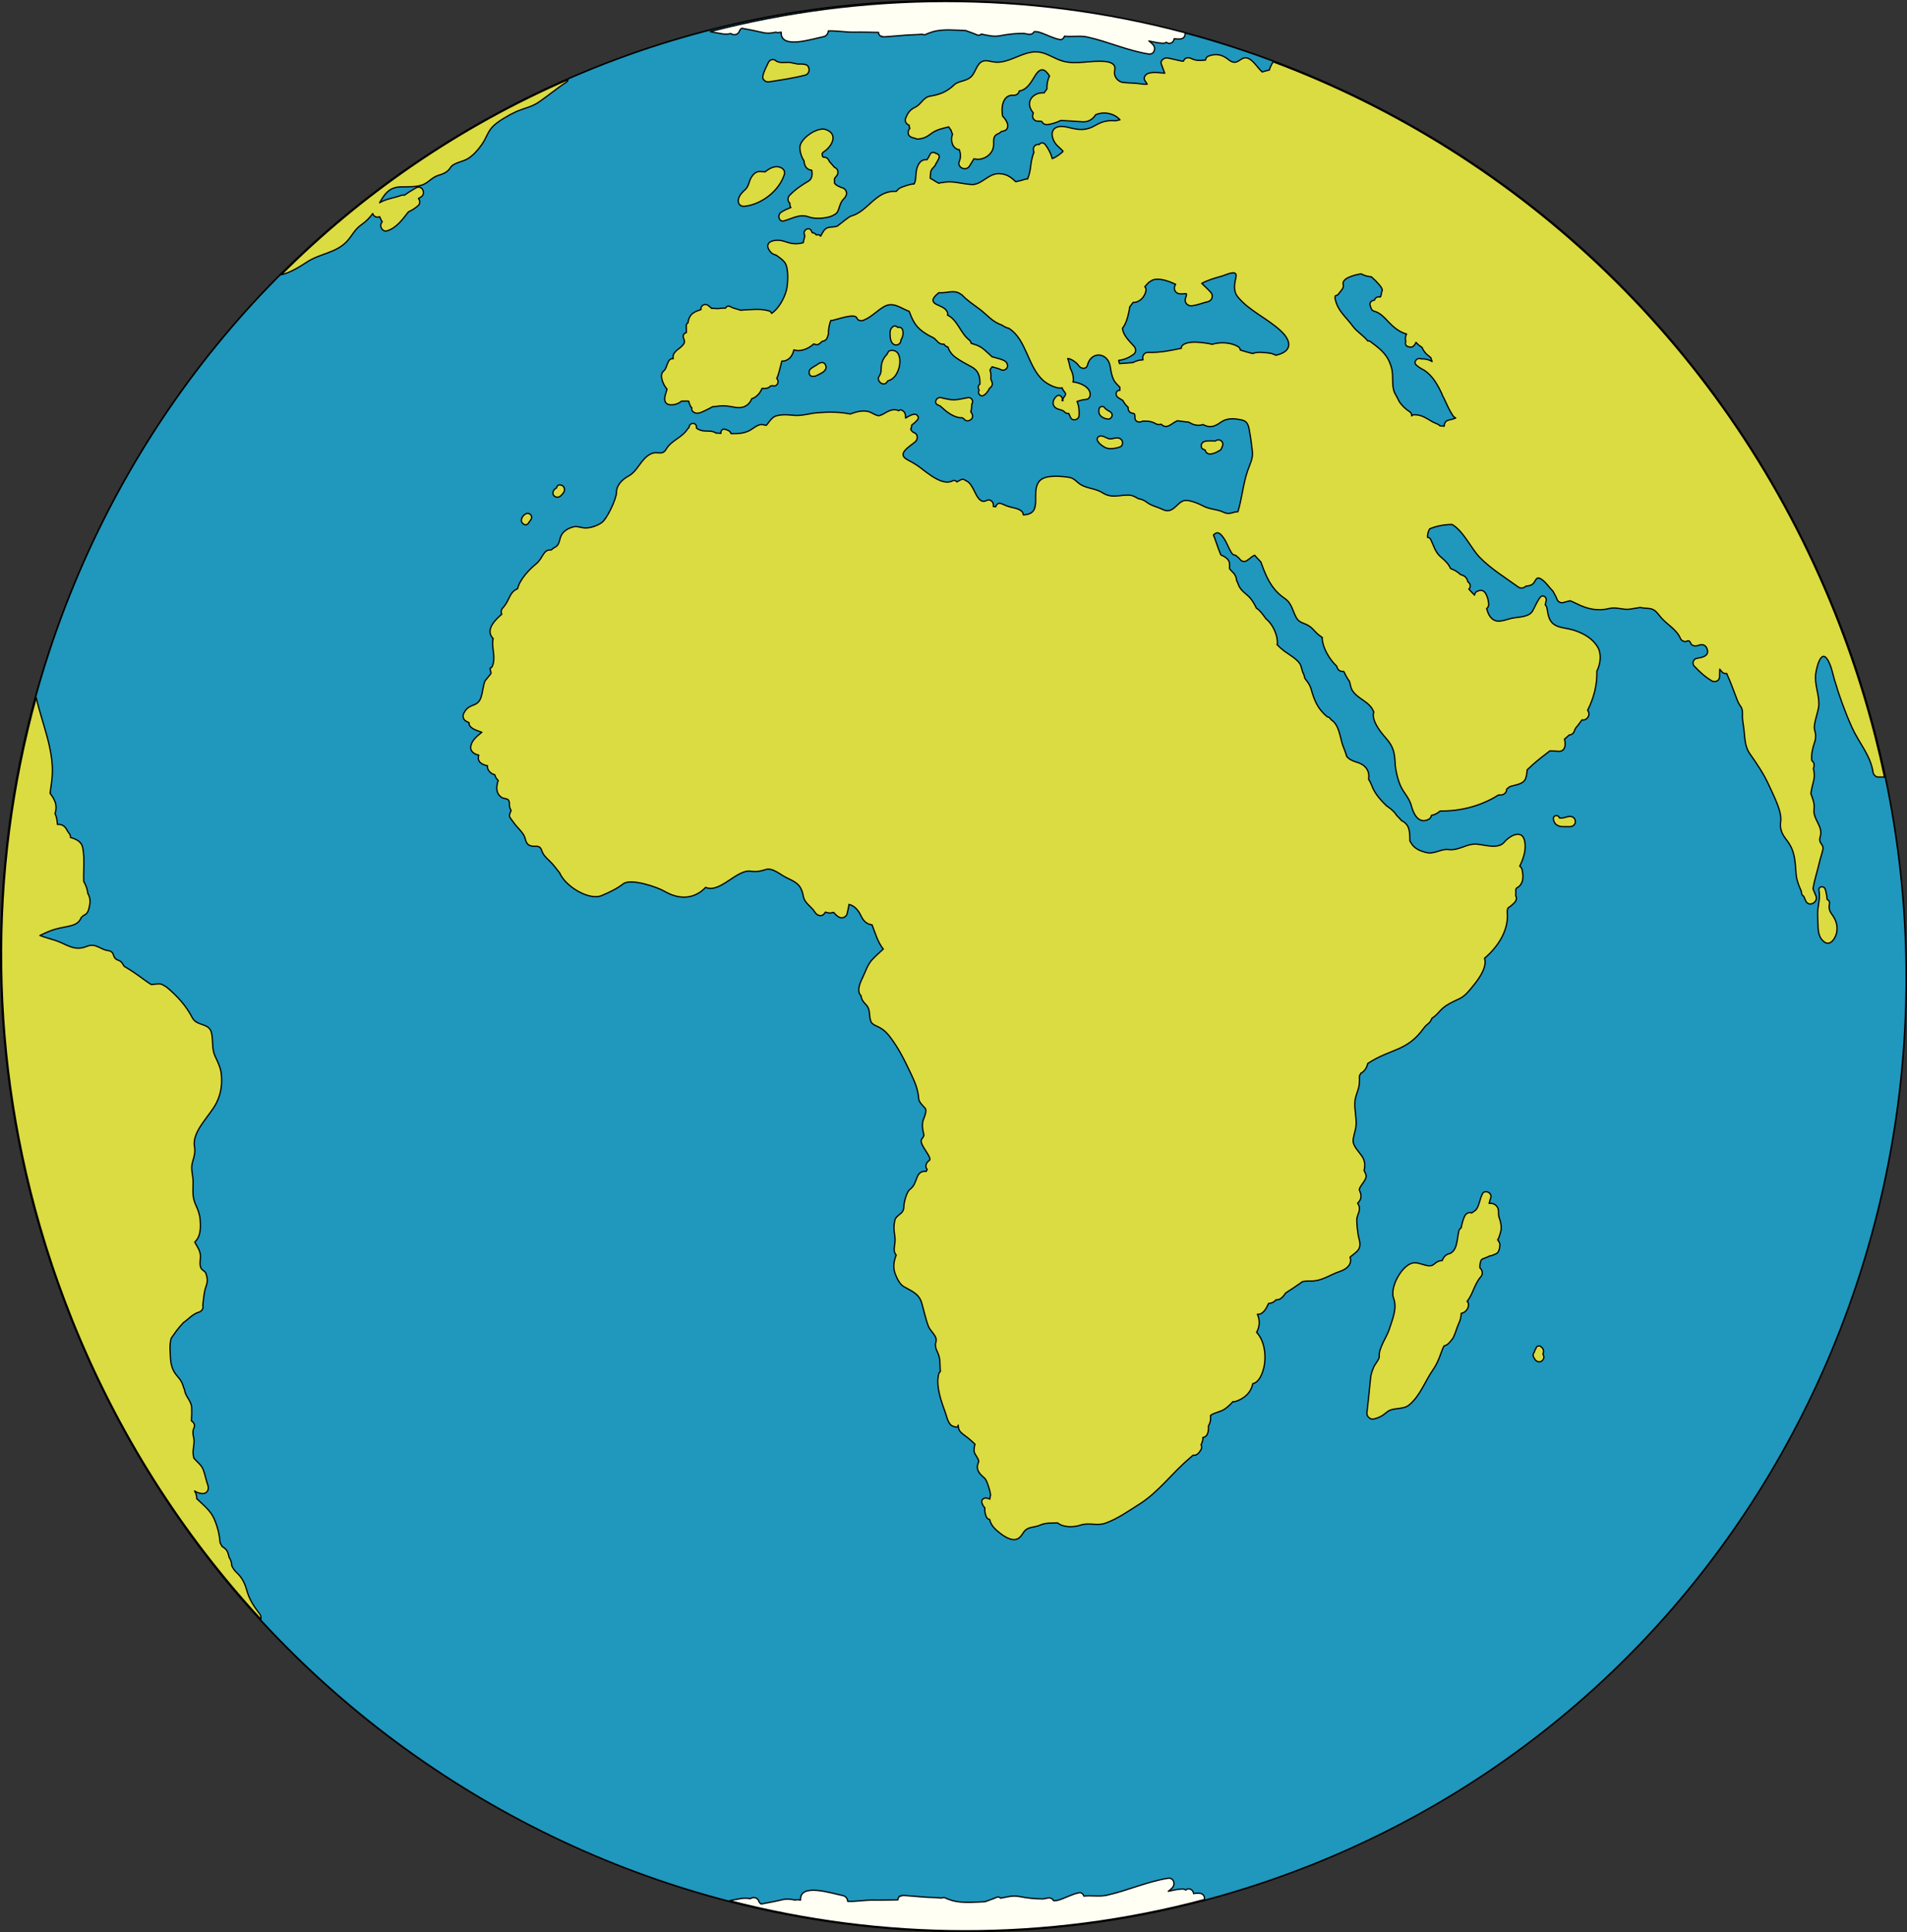 <?xml version="1.0" encoding="UTF-8" standalone="no"?>
<svg
   xmlns:dc="http://purl.org/dc/elements/1.1/"
   xmlns:cc="http://creativecommons.org/ns#"
   xmlns:rdf="http://www.w3.org/1999/02/22-rdf-syntax-ns#"
   xmlns:svg="http://www.w3.org/2000/svg"
   xmlns="http://www.w3.org/2000/svg"
   xmlns:sodipodi="http://sodipodi.sourceforge.net/DTD/sodipodi-0.dtd"
   xmlns:inkscape="http://www.inkscape.org/namespaces/inkscape"
   width="195.363pt"
   height="197.894pt"
   viewBox="0 0 195.363 197.894"
   class="displayed_equation"
   version="1.1"
   id="svg49"
   sodipodi:docname="1.svg">
  <rect x="0" y="0" width="195.363" height="197.894" fill="#333333" stroke="none"/>
  <sodipodi:namedview
     pagecolor="#ffffff"
     bordercolor="#666666"
     borderopacity="1"
     objecttolerance="10"
     gridtolerance="10"
     guidetolerance="10"
     inkscape:pageopacity="0"
     inkscape:pageshadow="2"
     inkscape:window-width="640"
     inkscape:window-height="480"
     id="namedview51" />
  <defs
     id="defs17">
    <clipPath
       id="svg436178638438tikz_00001a">
      <path
         d="M 15.734,15.73 H 211.098 V 213.664 H 15.734 Z m 0,0"
         id="path2" />
    </clipPath>
    <clipPath
       id="svg436178638438tikz_00001b">
      <path
         d="m 114,15.73 h 8 V 18 h -8 z m 0,0"
         id="path5" />
    </clipPath>
    <clipPath
       id="svg436178638438tikz_00001c">
      <path
         d="M 15.734,87 H 43 v 95 H 15.734 Z m 0,0"
         id="path8" />
    </clipPath>
    <clipPath
       id="svg436178638438tikz_00001d">
      <path
         d="m 90,208 h 50 v 5.664 H 90 Z m 0,0"
         id="path11" />
    </clipPath>
    <clipPath
       id="svg436178638438tikz_00001e">
      <path
         d="m 88,15.73 h 50 V 22 H 88 Z m 0,0"
         id="path14" />
    </clipPath>
  </defs>
  <g
     clip-path="url(#svg436178638438tikz_00001a)"
     id="g23"
     transform="translate(-15.735,-15.751)">
    <path
       d="m 149.637,206.926 c -12.355,4.848 -25.312,7.062 -38.516,6.574 C 98.77,213.047 86.723,210.262 75.312,205.215 51.953,194.887 33.609,176.113 23.668,152.355 l -0.121,-0.285 c -0.172,-0.41 -0.344,-0.816 -0.508,-1.227 -4.906,-12.266 -7.332,-25.109 -7.219,-38.184 C 15.938,98.957 18.809,85.68 24.359,73.191 34.551,50.258 52.844,32.438 75.875,23.004 l 0.746,-0.309 c 11.641,-4.656 23.871,-6.965 36.352,-6.863 13.777,0.113 27.188,3.121 39.848,8.941 22.824,10.488 40.742,29.141 50.453,52.531 l 0.152,0.359 c 0.121,0.297 0.246,0.594 0.367,0.891 4.957,12.398 7.387,25.383 7.219,38.59 -0.172,13.652 -3.086,26.883 -8.656,39.32 -10.336,23.082 -28.852,40.922 -52.145,50.238 z m 0,0"
       fill="#2097bc"
       id="path19" />
    <path
       d="m 76.648,22.766 c 11.906,-4.762 24.211,-6.957 36.324,-6.855 13.816,0.113 27.383,3.219 39.816,8.934 21.945,10.086 40.359,28.289 50.414,52.488 0.172,0.414 0.348,0.828 0.516,1.254 5.066,12.668 7.379,25.75 7.215,38.559 -0.176,13.688 -3.172,27.062 -8.648,39.285 -9.926,22.164 -27.984,40.555 -52.102,50.199 -0.086,0.035 -0.176,0.066 -0.262,0.102 -0.105,0.039 -0.211,0.078 -0.312,0.121 -12.629,4.953 -25.687,7.043 -38.484,6.57 -12.391,-0.453 -24.531,-3.305 -35.781,-8.277 -22.441,-9.922 -41.332,-28.273 -51.605,-52.816 -0.211,-0.504 -0.422,-1.008 -0.625,-1.516 C 18.098,138.273 15.785,125.336 15.898,112.66 16.016,98.926 18.977,85.5 24.43,73.223 34.227,51.176 52.066,32.836 75.902,23.074 c 0.164,-0.066 0.324,-0.133 0.488,-0.199 0.086,-0.035 0.172,-0.074 0.258,-0.109 m -0.059,-0.145 c -0.059,0.023 -0.121,0.051 -0.18,0.074 l -0.082,0.035 -0.074,0.031 -0.41,0.168 c -23.047,9.441 -41.355,27.281 -51.559,50.23 -5.551,12.496 -8.426,25.785 -8.547,39.496 -0.109,13.086 2.32,25.945 7.23,38.215 0.16,0.41 0.332,0.816 0.504,1.223 l 0.121,0.293 c 9.953,23.777 28.309,42.566 51.688,52.898 11.418,5.051 23.477,7.84 35.84,8.293 13.211,0.488 26.18,-1.727 38.543,-6.582 0.102,-0.039 0.203,-0.078 0.309,-0.117 l 0.074,-0.027 c 0.062,-0.027 0.129,-0.051 0.191,-0.078 23.312,-9.32 41.848,-27.176 52.191,-50.277 5.57,-12.449 8.488,-25.688 8.66,-39.352 0.168,-13.215 -2.262,-26.211 -7.227,-38.621 -0.121,-0.297 -0.242,-0.59 -0.367,-0.887 l -0.148,-0.363 C 193.625,53.867 175.695,35.195 152.852,24.699 140.18,18.879 126.762,15.867 112.973,15.754 100.48,15.652 88.242,17.961 76.59,22.621 Z m 0,0"
       id="path21" />
  </g>
  <path
     d="m 84.371,15.562 c 0.797,-0.504 1.598,-1.809 0.223,-2.297 -0.852,-0.301 -2.68,0.938 -2.652,1.875 0.016,0.48 0.176,0.965 0.434,1.344 0,0.125 0.016,0.246 0.059,0.363 0.133,0.398 0.406,0.559 0.727,0.586 0.078,0.465 0.035,0.895 -0.344,1.121 -0.758,0.453 -1.277,0.797 -1.922,1.441 -0.23,0.23 -0.219,0.629 0.031,0.824 -0.035,0.148 0.004,0.305 0.098,0.43 -0.348,0.137 -0.684,0.281 -1.004,0.488 -0.398,0.262 -0.25,1.031 0.297,0.883 0.855,-0.234 1.609,-0.742 2.508,-0.414 0.445,0.164 0.973,0.176 1.434,0.129 0.527,-0.055 0.945,-0.145 1.375,-0.453 0.148,-0.105 0.238,-0.34 0.297,-0.512 0.191,-0.578 0.219,-0.703 0.613,-1.129 0.043,-0.043 0.07,-0.094 0.094,-0.145 0.191,-0.285 0.043,-0.73 -0.289,-0.84 -0.316,-0.105 -0.715,-0.266 -0.863,-0.512 -0.008,-0.133 0,-0.277 0,-0.438 0.039,-0.078 0.102,-0.168 0.188,-0.258 0.273,-0.281 0.211,-0.766 -0.184,-0.906 -0.176,-0.199 -0.352,-0.398 -0.527,-0.598 -0.074,-0.234 -0.297,-0.48 -0.566,-0.43 -0.035,-0.023 -0.074,-0.047 -0.113,-0.059 -0.09,-0.211 -0.09,-0.387 0.09,-0.496 z m -4.016,2.297 c 0.094,-0.305 -0.074,-0.551 -0.34,-0.684 -0.531,-0.266 -1.105,0.004 -1.641,0.43 -0.184,-0.012 -0.371,-0.047 -0.535,-0.043 -0.383,0.004 -0.637,0.25 -0.84,0.551 -0.277,0.418 -0.262,0.945 -0.641,1.293 -0.328,0.301 -0.609,0.562 -0.711,1.016 -0.09,0.41 0.188,0.75 0.609,0.707 1.738,-0.176 3.566,-1.57 4.098,-3.27 z M 82.843,6.929 c -0.039,-0.152 -0.145,-0.277 -0.324,-0.316 -0.266,-0.062 -0.547,-0.066 -0.828,-0.059 -0.234,-0.047 -0.469,-0.105 -0.711,-0.148 -0.41,-0.07 -1.02,0.09 -1.387,-0.117 -0.023,-0.012 -0.043,-0.02 -0.062,-0.023 -0.195,-0.25 -0.66,-0.219 -0.812,0.129 -0.215,0.488 -0.477,0.891 -0.57,1.43 -0.062,0.348 0.316,0.605 0.617,0.559 1.246,-0.195 2.496,-0.375 3.719,-0.691 0.352,-0.09 0.477,-0.484 0.359,-0.762 z m 0,0"
     fill="#dbdb42"
     stroke-width="0.129"
     stroke-linecap="round"
     stroke-linejoin="round"
     stroke="#000000"
     stroke-miterlimit="10"
     id="path25" />
  <g
     clip-path="url(#svg436178638438tikz_00001b)"
     id="g29"
     transform="translate(-15.735,-15.751)">
    <path
       d="m 1204.258,2119.469 c 5.234,1.914 6.992,7.226 5.274,11.445 -22.109,2.031 -44.336,3.32 -66.68,3.789 0.43,-1.601 1.484,-3.008 3.242,-3.672 16.602,-6.367 40.391,-18.125 58.164,-11.562 z m 0,0"
       transform="matrix(0.1,0,0,-0.1,0,229.4)"
       fill="#dbdb42"
       stroke-width="1.286"
       stroke-linecap="round"
       stroke-linejoin="round"
       stroke="#000000"
       stroke-miterlimit="10"
       id="path27" />
  </g>
  <path
     d="m 83.922,38.331 c 0.273,-0.133 0.723,-0.367 0.703,-0.73 -0.012,-0.223 -0.148,-0.465 -0.402,-0.469 -0.184,0 -0.289,0.059 -0.434,0.16 0,0 -0.07,0.051 -0.078,0.055 -0.039,0.027 -0.078,0.051 -0.117,0.074 -0.191,0.113 -0.391,0.223 -0.562,0.367 -0.094,0.082 -0.16,0.242 -0.141,0.375 -0.004,0.129 0.07,0.262 0.168,0.328 0.078,0.051 0.156,0.062 0.23,0.059 0.219,0.012 0.422,-0.113 0.633,-0.219 z m 8.371,-3.52 c 0.055,-0.07 0.094,-0.156 0.133,-0.25 0.098,-0.254 0.117,-0.559 0.027,-0.812 -0.074,-0.203 -0.312,-0.273 -0.504,-0.223 -0.027,-0.035 -0.055,-0.066 -0.094,-0.086 -0.137,-0.074 -0.277,-0.078 -0.402,0.027 -0.016,0.012 -0.023,0.027 -0.035,0.043 -0.207,0.164 -0.246,0.457 -0.238,0.719 0.012,0.277 0.031,0.59 0.18,0.836 0.297,0.496 0.965,0.238 0.934,-0.254 z m 6.883,5.914 c -0.461,0.07 -0.914,0.203 -1.379,0.219 -0.477,0.016 -0.938,-0.109 -1.395,-0.219 -0.418,-0.105 -0.801,0.504 -0.352,0.734 0.098,0.051 0.199,0.09 0.297,0.133 0.016,0.016 0.027,0.035 0.047,0.051 0.527,0.496 1.176,1.016 1.898,1.129 0.086,0.016 0.164,0.012 0.246,0.004 0.031,0.012 0.062,0.031 0.098,0.043 0.012,0.008 0.027,0.016 0.039,0.016 0.004,0.004 0.004,0.004 0.008,0.004 0.027,0.031 0.055,0.059 0.086,0.082 0,0.004 0.004,0.008 0.008,0.008 0.293,0.398 0.961,0.047 0.844,-0.418 -0.031,-0.129 -0.094,-0.25 -0.176,-0.348 0.117,-0.242 0.074,-0.5 0.117,-0.793 0.199,-0.258 -0.008,-0.703 -0.387,-0.645 z m -8.281,-4.473 c -0.254,0.25 -0.434,0.539 -0.543,0.887 -0.152,0.469 0.023,0.973 -0.281,1.383 -0.336,0.445 0.383,1.086 0.754,0.656 0.051,-0.062 0.098,-0.125 0.141,-0.184 0.172,-0.031 0.332,-0.109 0.504,-0.254 0.309,-0.254 0.5,-0.648 0.617,-1.031 0.207,-0.656 0.176,-1.922 -0.812,-1.82 -0.207,0.023 -0.332,0.18 -0.379,0.363 z m 21.687,6 c 0.023,0.129 0.098,0.27 0.191,0.355 0.211,0.195 0.453,0.273 0.727,0.312 0.18,0.023 0.352,-0.109 0.41,-0.277 0.074,-0.223 -0.055,-0.422 -0.258,-0.516 -0.059,-0.027 -0.16,-0.086 -0.246,-0.148 -0.019,-0.016 -0.148,-0.113 -0.168,-0.129 0.051,0.047 0.039,0.035 -0.039,-0.035 0.019,0.016 0.012,0.008 -0.004,-0.012 -0.055,-0.094 -0.137,-0.168 -0.258,-0.176 -0.168,-0.012 -0.355,0.125 -0.352,0.309 0,0.012 0,0.023 0,0.039 0.012,-0.051 0.008,-0.027 -0.012,0.07 -0.008,0.07 -0.004,0.137 0.008,0.207 z m 0.062,2.422 c -0.246,0.047 -0.324,0.402 -0.137,0.566 0.16,0.273 0.539,0.508 0.766,0.613 0.402,0.184 1.074,0.066 1.473,-0.086 0.336,-0.125 0.324,-0.633 0.047,-0.816 -0.422,-0.27 -0.797,0.086 -1.215,-0.023 -0.254,-0.07 -0.656,-0.375 -0.934,-0.254 z m 10.621,1.328 c 0.059,0.043 0.129,0.066 0.199,0.082 0.047,0.27 0.285,0.445 0.566,0.41 0.266,-0.035 0.57,-0.137 0.812,-0.309 0.023,-0.008 0.043,-0.012 0.062,-0.02 0.141,-0.055 0.223,-0.172 0.254,-0.312 0.059,-0.102 0.102,-0.207 0.113,-0.328 0.027,-0.344 -0.348,-0.578 -0.641,-0.438 -0.051,0.023 -0.098,0.055 -0.145,0.082 -0.172,-0.016 -0.344,-0.023 -0.52,-0.02 -0.32,0.012 -0.785,0 -0.891,0.387 0.008,-0.004 0.012,-0.012 0.016,-0.016 -0.07,0.18 -0.016,0.414 0.172,0.48 z m -65.77,3.688 c 0.004,0 0.004,0 0.004,0 -0.039,-0.02 -0.094,-0.02 -0.141,-0.027 -0.141,-0.02 -0.277,0.082 -0.32,0.215 -0.008,0.023 -0.008,0.047 -0.008,0.07 -0.008,0.004 -0.012,0.008 -0.016,0.016 -0.023,0.016 -0.043,0.035 -0.066,0.051 -0.016,0.008 -0.027,0.016 -0.039,0.023 0.062,-0.039 0.039,-0.02 -0.074,0.051 -0.121,0.105 -0.156,0.215 -0.184,0.371 -0.047,0.234 0.184,0.434 0.391,0.457 0.293,0.035 0.488,-0.207 0.652,-0.41 0.16,-0.195 0.18,-0.445 0.047,-0.641 0.012,0.016 0.023,0.027 0.039,0.043 -0.07,-0.105 -0.156,-0.199 -0.285,-0.219 z m -3.195,3.66 c 0.059,-0.074 0.105,-0.16 0.137,-0.25 0.125,-0.328 -0.25,-0.637 -0.547,-0.488 -0.262,0.129 -0.43,0.352 -0.477,0.645 -0.023,0.137 0.055,0.277 0.164,0.367 0.082,0.09 0.203,0.137 0.332,0.113 0.109,-0.02 0.188,-0.082 0.23,-0.164 0.035,-0.047 0.066,-0.094 0.09,-0.145 -0.043,0.098 0.051,-0.051 0.07,-0.078 z m 98.258,69.891 c 0.043,-0.191 0.09,-0.379 0.156,-0.559 0.199,-0.5 -0.59,-0.898 -0.844,-0.422 -0.258,0.488 -0.297,1.09 -0.59,1.547 -0.105,0.172 -0.312,0.262 -0.465,0.383 -0.019,0.012 -0.027,0.027 -0.043,0.039 -0.273,-0.125 -0.586,0.035 -0.723,0.316 -0.168,0.352 -0.285,0.789 -0.367,1.223 -0.098,0.043 -0.184,0.129 -0.219,0.27 -0.219,0.816 -0.121,2.141 -1.07,2.387 -0.328,0.082 -0.52,0.379 -0.664,0.691 -0.285,-0.019 -0.531,0.098 -0.816,0.352 -0.562,0.496 -1.477,-0.289 -2.215,-0.113 -1.117,0.266 -2.344,2.516 -1.93,3.609 0.391,1.043 -0.133,2.168 -0.445,3.176 -0.23,0.746 -1.098,1.914 -1.023,2.773 0.023,0.289 -0.441,0.797 -0.559,1.07 -0.148,0.355 -0.289,0.727 -0.328,1.113 -0.109,1.207 -0.246,2.395 -0.379,3.598 -0.039,0.371 0.34,0.711 0.695,0.629 0.562,-0.129 0.906,-0.328 1.344,-0.699 0.625,-0.535 1.625,-0.203 2.277,-0.734 1.141,-0.934 1.629,-2.426 2.453,-3.609 0.383,-0.551 0.621,-1.129 0.84,-1.758 0.086,-0.25 0.184,-0.477 0.289,-0.691 0.062,-0.008 0.125,-0.023 0.191,-0.055 0.27,-0.117 0.465,-0.41 0.652,-0.629 0.23,-0.277 0.488,-1.238 0.648,-1.566 0.16,-0.336 0.273,-0.715 0.27,-1.082 0.016,0 0.035,0 0.051,-0.004 0.41,-0.09 0.746,-0.531 0.691,-0.965 -0.012,-0.094 -0.062,-0.184 -0.137,-0.254 0.012,-0.012 0.019,-0.023 0.027,-0.031 0.582,-0.758 0.727,-1.758 1.371,-2.48 0.27,-0.301 0.156,-0.715 -0.086,-0.918 -0.012,-0.227 0.012,-0.457 0.082,-0.691 0.07,-0.227 0.277,-0.262 0.48,-0.336 0.168,-0.062 0.316,-0.129 0.461,-0.207 0.078,-0.004 0.156,-0.016 0.238,-0.043 0.035,-0.012 0.074,-0.027 0.109,-0.043 0.043,-0.016 0.078,-0.039 0.109,-0.066 0.039,-0.004 0.078,-0.016 0.117,-0.031 0.355,-0.133 0.398,-0.508 0.445,-0.844 0.039,-0.277 -0.098,-0.438 -0.227,-0.613 0.141,-0.148 0.367,-0.914 0.367,-1.195 0,-0.387 -0.086,-0.742 -0.219,-1.105 -0.117,-0.316 0.016,-0.66 -0.137,-0.977 -0.18,-0.359 -0.523,-0.496 -0.883,-0.453 z m 4.957,14.633 c -0.102,0.051 -0.145,0.133 -0.16,0.227 -0.004,0.012 -0.016,0.019 -0.019,0.035 -0.012,0.016 -0.031,0.035 -0.055,0.066 -0.051,0.078 -0.07,0.16 -0.078,0.246 -0.164,0.164 -0.199,0.457 -0.008,0.66 0.008,0.016 0.012,0.035 0.019,0.059 0.023,0.055 0.059,0.102 0.105,0.141 0.234,0.215 0.535,0.223 0.738,-0.035 0.152,-0.184 0.117,-0.414 0.004,-0.605 0.039,-0.074 0.07,-0.156 0.07,-0.258 0.004,-0.195 -0.086,-0.371 -0.246,-0.465 -0.09,-0.102 -0.246,-0.133 -0.371,-0.07 z m 2.641,-54.117 c -0.117,0.023 -0.18,0.031 -0.297,0.027 -0.055,-0.004 -0.047,0 -0.113,-0.027 0,0 0,0 -0.004,0 -0.109,-0.375 -0.656,-0.266 -0.605,0.133 0.059,0.418 0.324,0.68 0.762,0.754 0.176,0.027 0.352,0.016 0.531,0.016 0.234,-0.004 0.477,0.039 0.691,-0.074 0.383,-0.203 0.352,-0.781 -0.07,-0.934 -0.309,-0.113 -0.594,0.055 -0.895,0.105 z m 26.184,7.441 c 0.145,0.672 -0.039,1.27 -0.109,1.934 -0.043,0.422 -0.012,0.875 0.004,1.301 0.027,0.746 -0.008,1.523 0.633,2.02 0.672,0.523 1.215,-0.473 1.297,-1 0.07,-0.43 0.031,-0.766 -0.129,-1.172 -0.27,-0.684 -0.781,-0.867 -0.621,-1.688 0.051,-0.25 -0.066,-0.402 -0.234,-0.473 -0.031,-0.352 -0.09,-0.699 -0.191,-1.043 -0.125,-0.402 -0.738,-0.305 -0.648,0.121 z M 31.496,26.804 c 1.324,-0.855 2.984,-0.91 4.074,-2.121 0.547,-0.605 0.754,-1.188 1.488,-1.695 0.465,-0.316 0.812,-0.691 1.125,-1.117 0.078,0.234 0.301,0.418 0.582,0.355 0.039,-0.008 0.086,-0.023 0.129,-0.035 0.031,0.086 0.07,0.168 0.117,0.25 0.027,0.098 0.074,0.188 0.148,0.258 -0.023,0.039 -0.043,0.078 -0.066,0.113 -0.266,0.355 0.109,0.969 0.547,0.832 0.988,-0.301 1.582,-1.164 2.203,-1.949 0.355,-0.152 0.684,-0.367 0.988,-0.633 0.238,-0.207 0.207,-0.527 0.035,-0.73 0.082,-0.051 0.16,-0.102 0.246,-0.152 0.578,-0.332 0.125,-1.273 -0.469,-0.949 -0.078,0.039 -0.148,0.082 -0.219,0.121 -0.344,0.199 -0.676,0.418 -1.004,0.645 -0.082,-0.031 -0.172,-0.035 -0.262,-0.004 -0.742,0.281 -1.609,0.363 -2.273,0.773 0.512,-0.871 0.949,-1.598 2.176,-1.629 0.75,-0.02 1.434,0.039 2.156,-0.184 0.625,-0.195 1.031,-0.797 1.668,-0.988 0.469,-0.137 0.969,-0.324 1.238,-0.773 0.324,-0.547 1.297,-0.613 1.836,-0.961 0.594,-0.383 1.039,-0.914 1.438,-1.488 0.426,-0.613 0.562,-1.254 1.098,-1.801 0.508,-0.523 1.707,-1.203 2.367,-1.5 0.805,-0.359 1.602,-0.48 2.344,-0.992 0.949,-0.648 1.824,-1.395 2.789,-2.016 0.117,-0.07 0.18,-0.172 0.199,-0.277 -11.254,4.902 -21.121,11.738 -29.375,19.98 0.961,-0.234 1.836,-0.789 2.676,-1.332 z m 0,0"
     fill="#dbdb42"
     stroke-width="0.129"
     stroke-linecap="round"
     stroke-linejoin="round"
     stroke="#000000"
     stroke-miterlimit="10"
     id="path31" />
  <g
     clip-path="url(#svg436178638438tikz_00001c)"
     id="g35"
     transform="translate(-15.735,-15.751)">
    <path
       d="m 354.414,1094.078 c -6.602,12.774 -15.625,22.461 -26.602,31.641 -0.508,0.43 -1.055,0.703 -1.602,0.859 -0.781,0.547 -1.602,1.094 -2.539,1.562 -2.734,1.406 -7.773,0.274 -11.328,0 -2.773,1.758 -5.469,3.555 -8.047,5.508 -6.562,4.844 -12.969,9.297 -19.727,13.203 -1.445,2.344 -2.812,5.039 -5.352,5.938 -4.414,1.601 -4.609,2.852 -6.133,6.875 -0.703,1.875 -2.812,3.008 -4.648,3.242 -8.75,0.938 -12.578,8.281 -22.539,4.219 -12.773,-5.195 -20.586,2.617 -31.992,6.289 -5.43,1.758 -10.664,3.047 -15.664,5 5,2.422 10.039,4.805 15.117,6.289 13.398,3.906 23.477,2.422 27.266,12.266 0.898,0.586 1.68,1.289 2.305,2.07 0.703,0.195 1.445,0.508 2.07,0.977 3.164,2.305 3.867,7.461 4.414,11.133 0.508,3.477 -0.234,7.383 -2.109,10.391 -0.43,4.297 -1.953,8.555 -4.18,12.226 -0.039,0.195 -0.039,0.391 -0.039,0.586 -0.352,10.547 1.133,23.867 -1.016,34.102 -1.445,6.524 -6.836,8.672 -12.539,10.352 0.195,1.328 -0.156,2.773 -1.172,3.984 -0.234,0.273 -0.508,0.547 -0.742,0.82 -0.039,0.156 -0.508,0.859 -0.625,1.016 -0.703,1.328 -1.484,2.617 -2.344,3.867 -1.953,2.773 -5.273,4.141 -8.438,3.594 -0.273,3.945 -0.859,7.774 -2.461,11.211 2.812,8.476 -0.312,14.297 -5.117,20.82 0.859,6.406 1.914,12.773 2.266,18.594 1.445,26.797 -10.586,53.32 -16.445,79.336 -48.828,-177.656 -48.75,-370.899 9.18,-558.438 0.547,-1.758 1.055,-3.516 1.641,-5.312 7.617,-24.258 16.25,-48.398 25.82,-72.422 46.836,-117.07 113.125,-220.352 193.477,-307.656 0.391,1.719 0.156,3.594 -1.094,5.234 -6.289,8.164 -10.82,15.039 -13.594,25.195 -1.797,6.68 -4.883,12.422 -9.922,17.109 -2.656,2.461 -4.219,4.961 -5.312,7.578 0.078,2.617 -0.664,5.352 -2.5,8.008 -0.391,1.523 -0.781,3.047 -1.289,4.688 -1.094,3.359 -3.398,5.039 -5.977,6.602 -0.703,1.289 -1.367,2.578 -2.07,3.828 -0.703,8.555 -2.461,16.211 -6.172,24.727 -3.594,8.242 -11.133,14.102 -17.812,20.508 0.195,2.891 -0.781,5.469 -2.148,7.852 2.266,-1.445 4.766,-2.539 8.047,-2.695 4.766,-0.234 7.031,4.297 5.586,8.438 -1.875,5.195 -2.773,10.664 -4.688,15.898 -1.875,5.156 -6.641,8.086 -9.844,12.266 0,0.352 -0.039,0.703 -0.117,1.094 -1.211,5.273 0.078,9.297 0.469,14.492 0.43,6.094 -2.773,9.297 0,15.391 1.25,2.734 -0.391,5.547 -2.734,6.953 0.391,4.414 0.508,8.906 0.312,13.398 -0.312,7.188 -6.25,11.055 -7.266,17.891 -0.156,0.938 -0.469,1.68 -0.859,2.305 -1.133,4.336 -2.5,7.539 -5.938,11.367 -8.047,8.906 -7.5,16.172 -8.086,27.383 -0.195,4.531 0.117,8.594 1.172,12.227 1.797,2.656 3.633,5.195 5.352,7.578 2.188,2.93 4.648,5.664 7.109,8.359 5.273,3.672 9.648,8.984 15.781,10.742 3.359,1.016 5.078,4.102 4.102,7.148 0,0.117 0.039,0.195 0.039,0.273 0.938,6.719 1.016,12.891 3.398,19.336 1.758,4.844 1.367,8.281 -0.234,13.008 -0.547,1.562 -2.656,2.852 -3.789,3.789 -3.398,2.891 -1.875,9.453 -1.797,13.125 0.156,5.938 -3.086,10.117 -5.742,14.805 -0.039,0.117 -0.039,0.234 -0.039,0.391 6.289,5.859 6.094,15 5.43,23.32 -0.43,5.117 -2.305,10 -4.453,14.648 -3.945,8.555 -2.656,14.727 -2.695,23.477 -0.078,7.578 -2.969,13.477 -0.391,21.328 1.523,4.688 2.773,9.805 1.797,14.844 -2.969,15.703 16.094,31.68 22.695,45.312 4.766,9.766 5.977,19.883 4.531,30.625 -0.82,5.82 -3.672,11.406 -6.133,16.719 -3.633,7.812 -1.797,16.016 -3.75,24.141 -2.422,10.156 -15.039,6.484 -19.531,15.156 z m 0,0"
       transform="matrix(0.1,0,0,-0.1,0,229.4)"
       fill="#dbdb42"
       stroke-width="1.286"
       stroke-linecap="round"
       stroke-linejoin="round"
       stroke="#000000"
       stroke-miterlimit="10"
       id="path33" />
  </g>
  <path
     d="m 92.218,194.183 c -0.082,0.016 -0.109,0.035 0,0 z m 0,0"
     fill="#dbdb42"
     stroke-width="0.129"
     stroke-linecap="round"
     stroke-linejoin="round"
     stroke="#000000"
     stroke-miterlimit="10"
     id="path37" />
  <g
     clip-path="url(#svg436178638438tikz_00001d)"
     id="g41"
     transform="translate(-15.735,-15.751)">
    <path
       d="m 1386.445,197.477 c -2.188,0.195 -4.297,0 -6.367,-0.273 -0.117,3.438 -4.375,6.523 -7.851,3.711 -0.039,-0.039 -0.078,-0.117 -0.156,-0.117 -0.977,0.742 -2.227,1.172 -3.711,1.094 -4.805,-0.273 -9.492,-1.367 -14.18,-2.344 1.523,1.094 2.969,2.305 4.297,3.789 3.32,3.906 1.016,10.43 -4.688,9.531 -21.914,-3.594 -41.367,-12.695 -62.852,-17.422 -7.383,-1.602 -15.781,0.078 -23.281,-0.82 -0.43,1.992 -2.461,3.828 -4.649,3.438 -7.5,-1.406 -13.789,-5.234 -20.977,-7.5 -1.758,-0.547 -3.516,-0.664 -5.274,-0.664 -1.172,1.992 -3.203,3.203 -5.742,2.773 -1.719,-0.273 -3.438,-0.586 -5.117,-0.938 -7.891,-0.039 -16.445,0.898 -23.789,2.344 -7.422,1.484 -13.125,-0.391 -19.688,-1.602 -0.977,1.055 -2.461,1.602 -4.062,0.898 -3.828,-1.719 -7.969,-3.008 -11.953,-4.531 -11.328,-0.391 -23.281,-1.758 -34.023,1.328 -1.133,0.508 -2.383,0.938 -3.672,1.25 -0.898,0.391 -1.797,0.742 -2.695,1.211 -1.406,0.703 -2.891,0.586 -4.062,-0.039 -5.742,0.625 -11.797,0.547 -16.211,0.898 -5.703,0.508 -11.445,0.977 -17.148,1.367 -1.875,0.156 -3.711,0.312 -5.547,0.43 -1.055,0.078 -2.031,-0.117 -2.969,-0.469 -0.195,-0.078 -0.391,-0.117 -0.547,-0.156 0.43,0.039 0.938,0.117 1.445,0.078 -2.07,0.117 -3.359,-1.367 -3.711,-3.281 -0.039,-0.234 0,-0.469 0,-0.703 -8.281,-0.039 -16.523,-0.43 -24.727,-0.273 -9.102,0.195 -17.93,-1.602 -26.758,-1.25 -0.156,2.617 -1.836,5.312 -5.039,5.938 -11.758,2.305 -44.258,13.281 -43.242,-4.648 -0.977,0.117 -1.953,0.195 -2.93,0.391 -0.898,0.117 -1.719,-0.039 -2.5,-0.391 -4.258,0.938 -8.516,1.484 -12.852,0.469 -7.305,-1.758 -14.688,-3.125 -22.07,-4.492 -1.172,0.742 -1.992,1.641 -2.344,2.734 -1.328,4.18 -6.289,4.766 -8.75,2.695 -4.062,0.898 -7.93,0.625 -11.992,-0.273 -2.695,-0.586 -6.133,-0.898 -9.141,-1.758 156.367,-40.391 323.242,-42.109 486.211,1.172 0.625,2.852 -0.82,6.016 -4.688,6.406 z m 0,0"
       transform="matrix(0.1,0,0,-0.1,0,229.4)"
       fill="#fffff3"
       stroke-width="1.286"
       stroke-linecap="round"
       stroke-linejoin="round"
       stroke="#000000"
       stroke-miterlimit="10"
       id="path39" />
  </g>
  <path
     d="m 130.425,6.335 c -0.164,0.262 -0.301,0.543 -0.391,0.844 -0.211,0.039 -0.418,0.09 -0.621,0.16 -0.035,0.008 -0.066,0.023 -0.102,0.035 -0.477,-0.422 -0.859,-1.125 -1.406,-1.383 -0.828,-0.383 -1.055,0.922 -2.039,0.125 -0.668,-0.539 -1.297,-0.668 -2.082,-0.363 -0.164,0.066 -0.258,0.227 -0.285,0.398 -0.488,0.051 -0.969,0.09 -1.465,-0.16 -0.301,-0.152 -0.668,-0.09 -0.789,0.266 -0.027,0.086 -1.477,-0.332 -1.727,-0.324 -0.297,0.008 -0.664,0.266 -0.547,0.625 0.105,0.312 0.234,0.625 0.352,0.938 -0.555,-0.035 -1.098,-0.152 -1.664,0.012 -0.289,0.082 -0.57,0.438 -0.367,0.754 0.09,0.113 0.164,0.238 0.234,0.367 -0.137,0 -0.281,-0.004 -0.426,-0.008 -0.711,-0.125 -1.332,-0.102 -2.039,-0.176 -0.508,-0.055 -0.926,-0.551 -0.887,-1.059 0.012,-0.172 0.07,-0.344 0.035,-0.512 -0.07,-0.352 -0.484,-0.508 -0.84,-0.555 -1.512,-0.207 -3.094,0.363 -4.555,-0.078 -0.832,-0.25 -1.566,-0.816 -2.43,-0.914 -1.566,-0.172 -3,1.246 -4.559,1.023 -0.379,-0.055 -0.773,-0.207 -1.133,-0.082 -0.582,0.211 -0.707,0.969 -1.082,1.457 -0.5,0.648 -1.371,0.504 -1.852,0.961 -0.75,0.719 -1.457,0.992 -2.457,1.16 -0.727,0.117 -0.918,0.84 -1.547,1.141 -0.539,0.254 -0.762,0.582 -0.977,1.141 -0.121,0.305 0.086,0.598 0.363,0.695 -0.004,0.117 0.02,0.227 0.074,0.32 -0.004,0.004 -0.008,0.008 -0.012,0.012 -0.211,0.227 -0.254,0.668 0.066,0.844 0.152,0.086 0.312,0.137 0.473,0.16 0.105,0.062 0.234,0.094 0.367,0.078 0.504,-0.059 0.812,-0.195 1.215,-0.504 0.594,-0.461 1.176,-0.566 1.867,-0.738 0.07,0.113 0.145,0.219 0.227,0.316 0.051,0.148 0.113,0.316 0.168,0.465 -0.02,0.031 -0.035,0.062 -0.047,0.094 -0.059,0.223 -0.074,0.453 -0.023,0.684 0.07,0.332 0.234,0.578 0.539,0.727 0.074,0.039 0.148,0.043 0.215,0.035 0.141,0.375 0.191,0.766 0.008,1.215 -0.258,0.625 0.66,1.023 1.02,0.512 0.176,-0.254 0.316,-0.523 0.477,-0.781 0.902,0.25 2.043,-0.418 2.02,-1.5 -0.012,-0.508 -0.039,-0.883 0.504,-1.086 0.113,-0.047 0.203,-0.117 0.285,-0.207 0.125,-0.012 0.234,-0.055 0.352,-0.094 0.312,-0.105 0.355,-0.504 0.254,-0.766 -0.086,-0.227 -0.219,-0.441 -0.387,-0.617 -0.027,-0.027 -0.059,-0.059 -0.086,-0.082 -0.176,-0.855 -0.019,-2.246 1.125,-2.156 0.246,0.02 0.496,-0.137 0.566,-0.379 0.008,-0.02 0.016,-0.035 0.019,-0.059 0.75,-0.098 1.184,-0.84 1.602,-1.539 0.543,-0.902 1.012,-0.77 1.496,0.012 -0.055,0.109 -0.102,0.223 -0.141,0.332 -0.098,0.309 -0.141,0.645 -0.121,0.98 -0.098,0.141 -0.203,0.277 -0.297,0.41 -1.109,-0.09 -2.059,0.941 -1.105,2.055 -0.019,0.055 -0.035,0.113 -0.051,0.16 -0.094,0.312 0.117,0.652 0.449,0.68 0.094,0.008 0.445,-0.023 0.492,0.066 0.113,0.219 0.328,0.32 0.566,0.289 0.441,-0.059 0.934,-0.207 1.359,-0.426 0.746,0.039 1.484,0.09 2.238,0.141 0.586,0.035 1.059,-0.273 1.324,-0.715 0.008,-0.004 0.016,-0.008 0.023,-0.012 0.801,-0.352 1.879,-0.164 2.477,0.523 -0.156,0.027 -0.312,0.066 -0.465,0.102 -0.66,-0.043 -1.254,-0.008 -2.035,0.457 -0.945,0.566 -1.676,0.496 -2.688,0.242 -0.406,-0.102 -0.828,-0.188 -1.227,-0.062 -0.809,0.262 -0.559,1.25 -0.137,1.762 0.238,0.285 0.781,0.691 0.715,0.75 -0.188,0.172 -0.703,0.594 -1.105,0.723 -0.133,-0.559 -0.469,-1.145 -0.738,-1.469 -0.191,-0.227 -0.465,-0.156 -0.613,0.035 -0.273,-0.082 -0.613,0.164 -0.578,0.512 0.008,0.094 0.027,0.184 0.059,0.273 -0.215,0.512 -0.293,1.074 -0.363,1.633 -0.055,0.41 -0.148,0.766 -0.289,1.102 -0.086,-0.008 -0.18,0 -0.277,0.031 -0.305,0.109 -0.621,0.176 -0.934,0.246 -0.496,-0.465 -0.918,-0.797 -1.711,-0.824 -1.086,-0.035 -1.812,1.176 -2.809,1.113 -1.121,-0.07 -2.02,-0.438 -3.016,-0.188 -0.109,-0.023 -0.223,0 -0.309,0.066 -0.027,-0.012 -0.055,-0.023 -0.082,-0.035 -0.016,-0.008 -0.02,-0.008 -0.027,-0.012 -0.008,-0.004 -0.008,-0.004 -0.02,-0.012 -0.043,-0.02 -0.082,-0.043 -0.125,-0.066 -0.223,-0.129 -0.438,-0.273 -0.664,-0.398 0.008,-0.191 0.016,-0.383 0.039,-0.574 0.043,-0.363 0.266,-0.461 0.461,-0.727 0.039,-0.051 0.055,-0.105 0.066,-0.16 0.121,-0.176 0.223,-0.363 0.32,-0.582 0.125,-0.273 -0.074,-0.461 -0.305,-0.492 -0.18,-0.168 -0.5,-0.164 -0.629,0.148 -0.078,0.191 -0.176,0.352 -0.293,0.5 -0.438,-0.062 -0.762,0.18 -0.965,0.707 -0.156,0.398 -0.16,0.887 -0.199,1.32 -0.008,0.031 -0.016,0.066 -0.023,0.098 -0.016,0.082 -0.039,0.164 -0.066,0.242 -0.02,0.043 -0.043,0.082 -0.074,0.121 -0.047,-0.008 -0.09,-0.012 -0.145,-0.004 -0.32,0.043 -0.629,0.156 -0.934,0.258 -0.312,0.105 -0.523,0.211 -0.715,0.484 -0.082,0.004 -0.164,0.008 -0.23,0.008 -1.91,-0.012 -2.719,2.066 -4.398,2.527 -0.223,0.059 -0.797,0.543 -1.426,1.031 -0.152,0.047 -0.305,0.082 -0.469,0.09 -0.309,0.016 -0.539,0.027 -0.785,0.234 -0.102,0.086 -0.176,0.219 -0.246,0.328 -0.051,0.09 -0.102,0.18 -0.152,0.266 -0.012,0.043 -0.023,0.074 -0.035,0.094 -0.023,0.004 -0.047,0.008 -0.066,0.008 -0.016,-0.016 -0.027,-0.043 -0.043,-0.086 -0.113,-0.074 -0.246,-0.07 -0.355,-0.023 -0.008,-0.008 -0.016,-0.016 -0.023,-0.023 -0.113,-0.16 -0.254,-0.211 -0.391,-0.195 -0.035,-0.098 -0.078,-0.188 -0.137,-0.273 -0.273,-0.391 -0.855,0.047 -0.664,0.453 0.047,0.102 0.023,0.207 -0.008,0.316 -0.047,0.176 -0.098,0.332 -0.113,0.504 -0.543,0.156 -1.055,0.164 -1.684,-0.051 -0.539,-0.188 -0.988,-0.273 -1.543,-0.102 -0.316,0.102 -0.52,0.41 -0.359,0.742 0.184,0.387 0.414,0.602 0.801,0.684 0.336,0.25 0.703,0.477 0.922,0.812 0.387,0.59 0.297,2.191 0.129,2.812 -0.211,0.777 -0.766,1.855 -1.512,2.344 -0.043,-0.113 -0.133,-0.207 -0.273,-0.25 -0.574,-0.164 -1.129,-0.18 -1.719,-0.141 -0.387,0.023 -0.801,0.031 -1.203,0.07 -0.336,-0.133 -0.742,-0.188 -1.008,-0.355 -0.219,-0.137 -0.441,-0.035 -0.527,0.152 -0.008,0 -0.02,-0.004 -0.027,-0.008 -0.23,-0.035 -0.473,0.035 -0.703,0.047 -0.223,0.012 -0.461,-0.039 -0.688,-0.023 -0.098,-0.098 -0.195,-0.188 -0.305,-0.258 -0.047,-0.051 -0.105,-0.098 -0.172,-0.113 -0.008,0 -0.016,0 -0.02,-0.004 -0.203,-0.047 -0.406,-0.008 -0.527,0.184 -0.062,0.09 -0.082,0.207 -0.066,0.316 -0.051,0.02 -0.105,0.035 -0.156,0.055 -0.254,0.078 -0.469,0.172 -0.688,0.332 -0.273,0.195 -0.441,0.578 -0.48,0.965 -0.109,0.055 -0.191,0.16 -0.184,0.301 0.008,0.234 0.016,0.465 0.008,0.707 -0.199,0.043 -0.367,0.219 -0.312,0.469 0.039,0.168 0.184,0.414 0.098,0.582 -0.137,0.285 -0.383,0.465 -0.625,0.648 -0.234,0.176 -0.523,0.449 -0.523,0.773 0,0.07 0.004,0.137 0.016,0.203 -0.168,-0.027 -0.34,0.027 -0.441,0.199 -0.102,0.184 -0.18,0.371 -0.246,0.57 -0.082,0.25 -0.133,0.34 -0.316,0.508 -0.457,0.41 0.004,1.414 0.328,1.777 0.012,0.012 0.023,0.023 0.039,0.031 -0.012,0.102 -0.043,0.195 -0.074,0.289 -0.078,0.246 -0.164,0.504 -0.16,0.77 0,0.297 0.184,0.512 0.477,0.559 0.414,0.062 0.926,-0.078 1.238,-0.363 0.098,0 0.191,0 0.293,-0.008 0.148,-0.012 0.301,0 0.453,0.012 0.039,0.152 0.078,0.301 0.152,0.449 0.039,0.082 0.098,0.164 0.168,0.246 -0.039,0.105 -0.012,0.242 0.066,0.324 0.391,0.406 0.867,0.141 1.293,-0.059 0.258,-0.121 0.531,-0.262 0.797,-0.41 0.172,0.004 0.352,-0.016 0.543,-0.043 0.664,-0.09 1.141,0.016 1.789,0.129 0.809,0.137 1.402,-0.238 1.656,-0.902 0.254,-0.043 0.512,-0.262 0.68,-0.445 0.145,-0.156 0.273,-0.375 0.367,-0.605 0.043,0.004 0.082,0.012 0.125,0.016 0.242,0.02 0.578,-0.039 0.73,-0.254 0.082,-0.008 0.164,-0.023 0.246,-0.039 0.008,0.004 0.016,0.008 0.027,0.012 0.094,0.031 0.199,0.023 0.281,-0.02 0.152,-0.074 0.234,-0.246 0.227,-0.41 -0.004,-0.125 -0.051,-0.238 -0.133,-0.324 0.117,-0.219 0.188,-0.477 0.258,-0.727 0.094,-0.348 0.172,-0.695 0.266,-1.043 0.359,0.031 0.723,-0.18 0.934,-0.461 0.156,-0.207 0.242,-0.445 0.301,-0.695 0.664,0.238 1.496,-0.105 2.035,-0.605 0.16,0.055 0.312,0.137 0.516,0.023 0.141,-0.082 0.238,-0.172 0.32,-0.277 0.254,-0.027 0.477,-0.164 0.566,-0.434 0.008,-0.031 0.012,-0.062 0.016,-0.098 0.047,-0.066 0.078,-0.152 0.082,-0.262 0.004,-0.512 0.094,-0.945 0.246,-1.359 0.047,0.008 0.098,0.012 0.148,0 0.59,-0.113 2.332,-0.777 2.531,-0.238 0.102,0.27 0.426,0.316 0.652,0.23 0.812,-0.316 1.352,-0.949 2.094,-1.387 0.969,-0.574 1.742,0.156 2.609,0.469 0.289,0.789 0.598,1.488 1.328,2.023 0.344,0.254 0.695,0.469 1.082,0.645 0.324,0.148 0.48,0.535 0.809,0.648 0.156,0.055 0.262,0.051 0.348,0.039 0.086,0.148 0.211,0.266 0.391,0.285 0.023,0.055 0.051,0.117 0.082,0.195 0.129,0.344 0.406,0.66 0.699,0.871 0.516,0.371 1.055,0.66 1.609,0.953 0.805,0.422 0.91,1.047 0.898,1.789 -0.043,0.031 -0.082,0.066 -0.109,0.109 -0.105,0.164 -0.078,0.355 0.031,0.504 -0.016,0.035 -0.031,0.074 -0.047,0.113 -0.125,0.27 0.242,0.594 0.488,0.438 0.113,-0.07 0.223,-0.145 0.305,-0.25 0.043,-0.043 0.082,-0.098 0.105,-0.16 0.078,-0.051 0.141,-0.133 0.164,-0.258 0,-0.008 0.004,-0.02 0.004,-0.027 0.023,-0.027 0.043,-0.051 0.07,-0.066 0.23,-0.152 0.316,-0.379 0.211,-0.645 -0.031,-0.09 -0.07,-0.184 -0.109,-0.277 0.027,-0.32 0.019,-0.641 -0.086,-0.922 0.059,-0.113 0.141,-0.223 0.219,-0.332 0.078,0.023 0.152,0.043 0.227,0.062 0.129,0.035 0.262,0.094 0.398,0.113 0.027,0.012 0.055,0.023 0.078,0.031 0.164,0.074 0.336,0.18 0.52,0.129 0.359,-0.105 0.457,-0.461 0.25,-0.766 -0.16,-0.238 -0.594,-0.34 -0.836,-0.418 -0.215,-0.07 -0.441,-0.117 -0.66,-0.18 -0.016,-0.023 -0.039,-0.051 -0.066,-0.074 -0.547,-0.48 -0.875,-0.902 -1.582,-1.148 -0.156,-0.055 -0.316,-0.102 -0.477,-0.152 -0.016,-0.125 -0.078,-0.25 -0.207,-0.348 -0.879,-0.676 -1.191,-2.066 -2.219,-2.543 0.035,-0.086 0.043,-0.184 0,-0.281 -0.223,-0.5 -0.719,-0.598 -1.16,-0.832 -0.691,-0.367 -0.102,-0.855 0.273,-1.18 0.781,0.078 1.598,-0.367 2.281,0.172 0.027,0.023 0.059,0.035 0.086,0.047 0.535,0.578 1.168,0.977 1.809,1.461 0.895,0.676 1.242,1.258 2.297,1.641 0.219,0.156 0.465,0.266 0.727,0.34 1.785,1.141 1.898,3.887 3.496,5.328 0.328,0.293 1.324,0.902 1.945,0.754 0.012,0.09 0.051,0.18 0.121,0.266 0.285,0.336 0.297,0.391 0.043,0.723 -0.086,0.109 -0.105,0.234 -0.082,0.344 -0.027,-0.008 -0.055,-0.016 -0.082,-0.023 -0.008,-0.004 -0.012,-0.004 -0.019,-0.004 0.004,-0.012 0.012,-0.023 0.019,-0.047 0.102,-0.34 -0.312,-0.645 -0.586,-0.391 -0.293,0.266 -0.492,0.691 -0.215,1.055 0.27,0.348 0.758,0.254 1.027,0.531 0.109,0.121 0.281,0.199 0.445,0.168 0.055,0.121 0.121,0.246 0.18,0.395 0.184,0.438 0.848,0.277 0.875,-0.172 0.027,-0.465 -0.004,-1.008 -0.207,-1.441 0.305,-0.113 0.613,-0.199 0.953,-0.219 0.215,-0.012 0.387,-0.254 0.398,-0.453 0.047,-0.82 -1.074,-1.277 -1.773,-1.336 0.035,-0.062 0.059,-0.133 0.055,-0.215 -0.008,-0.426 -0.121,-0.824 -0.32,-1.172 -0.074,-0.344 -0.141,-0.691 -0.27,-1.012 0.434,0.031 0.965,0.477 1.133,0.734 0.207,0.32 0.773,0.41 0.891,-0.051 0.367,-1.477 2.094,-1.336 2.336,0.137 0.082,0.492 0.133,0.902 0.352,1.355 0.16,0.328 0.422,0.531 0.637,0.77 0,0.109 0.004,0.219 0,0.32 -0.41,-0.059 -0.5,0.477 -0.23,0.699 0.094,0.074 0.312,0.195 0.531,0.332 0.137,0.262 0.316,0.504 0.547,0.699 -0.035,0.297 0.137,0.586 0.457,0.609 0.297,0.027 0.219,0.262 0.238,0.504 0.031,0.395 0.496,0.488 0.77,0.305 0.473,-0.016 0.883,-0.008 1.344,0.254 0.207,0.117 0.395,0.121 0.57,0.062 0.613,0.578 1.035,-0.098 1.664,-0.355 0.379,0.055 0.762,0.102 1.141,0.137 0.242,0.125 0.48,0.266 0.742,0.305 0.281,0.043 0.523,0.023 0.746,-0.055 0.656,0.371 1.172,0.238 1.82,-0.238 0.148,-0.105 0.301,-0.184 0.461,-0.238 0.059,-0.02 0.117,-0.035 0.18,-0.051 0.492,-0.121 1.023,-0.051 1.539,0.07 0.688,0.156 0.691,0.812 0.805,1.406 0.105,0.566 0.16,1.145 0.238,1.719 0.113,0.82 -0.246,1.375 -0.492,2.113 -0.457,1.348 -0.566,2.785 -0.977,4.152 -0.449,-0.023 -0.859,0.352 -1.457,0.059 -0.664,-0.332 -1.387,-0.27 -2.105,-0.645 -0.527,-0.277 -1.035,-0.484 -1.617,-0.57 -1.027,-0.152 -1.324,1.523 -2.539,0.922 -0.605,-0.297 -1.145,-0.352 -1.699,-0.793 -0.207,-0.164 -0.504,-0.258 -0.812,-0.32 -0.277,-0.176 -0.594,-0.344 -0.914,-0.355 -1.02,-0.039 -1.758,0.379 -2.75,-0.25 -0.672,-0.43 -1.484,-0.41 -2.172,-0.801 -0.434,-0.25 -0.684,-0.676 -1.203,-0.762 -0.75,-0.121 -2.406,-0.305 -3.016,0.32 -1.078,1.113 0.473,3.445 -1.711,3.516 0.004,-0.145 -0.059,-0.297 -0.207,-0.41 -0.293,-0.223 -0.664,-0.285 -1.012,-0.367 -0.352,-0.086 -0.68,-0.215 -1.012,-0.367 -0.297,-0.137 -0.527,0.062 -0.59,0.32 -0.082,-0.016 -0.168,-0.031 -0.25,-0.039 0.105,-0.363 -0.25,-0.824 -0.684,-0.609 -1.082,0.535 -1.203,-1.73 -2.125,-2.027 -0.137,-0.133 -0.336,-0.195 -0.527,-0.09 -0.129,0.074 -0.262,0.145 -0.395,0.215 -0.094,-0.129 -0.266,-0.207 -0.414,-0.125 -1.07,0.605 -2.668,-0.867 -3.504,-1.465 -0.379,-0.27 -0.766,-0.48 -1.172,-0.699 -1.176,-0.633 0.438,-1.434 0.859,-1.855 0.238,-0.238 0.25,-0.676 -0.066,-0.867 -0.223,-0.07 -0.363,-0.203 -0.43,-0.402 0.035,-0.062 0.062,-0.137 0.078,-0.211 0.016,-0.07 0.02,-0.133 0.02,-0.195 0.223,-0.168 0.445,-0.348 0.613,-0.57 0.195,-0.254 -0.082,-0.586 -0.359,-0.543 -0.285,0.039 -0.547,0.195 -0.797,0.344 -0.023,0.012 -0.055,0.031 -0.082,0.047 0.016,-0.34 -0.055,-0.668 -0.391,-0.809 -0.125,-0.055 -0.23,-0.016 -0.309,0.059 -0.328,-0.172 -0.754,-0.133 -1.234,0.137 -0.242,0.141 -0.469,0.281 -0.738,0.359 -0.25,0.074 -0.816,-0.316 -1.066,-0.391 -0.648,-0.191 -1.324,0.004 -1.93,0.23 -1.102,-0.227 -2.211,-0.219 -3.328,-0.133 -0.844,0.066 -1.621,0.352 -2.477,0.266 -0.613,-0.059 -1.137,-0.105 -1.734,0.047 -0.359,0.094 -0.578,0.363 -0.793,0.645 -0.387,0.5 -0.156,0.301 -0.738,0.254 -0.422,-0.031 -0.961,0.488 -1.297,0.641 -0.637,0.293 -1.199,0.301 -1.84,0.293 -0.004,-0.012 -0.004,-0.02 -0.008,-0.031 -0.047,-0.109 -0.16,-0.238 -0.266,-0.293 -0.113,-0.059 -0.23,-0.082 -0.34,-0.125 -0.266,-0.098 -0.48,0.188 -0.422,0.414 -0.168,-0.02 -0.348,-0.023 -0.523,-0.027 -0.297,-0.246 -0.816,-0.191 -1.18,-0.215 -0.297,-0.016 -0.555,-0.117 -0.797,-0.277 -0.008,-0.07 -0.016,-0.133 -0.02,-0.199 -0.047,-0.391 -0.594,-0.383 -0.711,-0.055 -0.023,0.07 -0.043,0.141 -0.059,0.207 -0.047,0.027 -0.09,0.066 -0.129,0.121 -0.559,0.891 -1.668,1.168 -2.184,2.055 -0.426,0.742 -0.891,0.145 -1.594,0.5 -1.047,0.527 -1.277,1.73 -2.293,2.277 -0.605,0.328 -1.215,0.906 -1.215,1.668 0,0.641 -0.965,2.727 -1.527,3.102 -0.492,0.328 -1.16,0.566 -1.754,0.531 -0.355,-0.02 -0.719,-0.195 -1.082,-0.117 -0.586,0.133 -1.199,0.48 -1.383,1.109 -0.117,0.395 -0.152,0.777 -0.535,0.977 -0.191,0.102 -0.297,0.176 -0.391,0.289 -0.859,-0.086 -0.836,0.848 -1.566,1.43 -0.656,0.523 -1.676,1.582 -1.891,2.539 -0.891,0.367 -0.785,1.184 -1.504,1.949 -0.191,0.203 -0.207,0.453 -0.117,0.66 -0.926,0.785 -1.641,1.715 -0.883,2.492 -0.195,0.852 0.223,1.629 0.012,2.535 -0.219,0.938 -0.477,-0.02 -0.227,0.992 0.023,0.086 -0.609,0.754 -0.648,0.875 -0.145,0.43 -0.184,0.84 -0.285,1.281 -0.125,0.527 -0.273,0.902 -0.801,1.102 -0.527,0.199 -0.77,0.344 -1.039,0.832 -0.152,0.266 -0.117,0.637 0.168,0.816 0.121,0.074 0.234,0.129 0.352,0.18 -0.055,0.508 0.645,0.773 1.312,0.984 -0.469,0.379 -0.969,0.762 -1.109,1.332 -0.156,0.613 0.289,0.891 0.793,1.016 -0.184,0.637 0.23,0.941 0.895,1.086 -0.023,0.168 0.012,0.344 0.148,0.523 0.129,0.168 0.293,0.297 0.5,0.367 0.035,0.012 0.062,0.02 0.094,0.023 0.055,0.23 0.18,0.438 0.355,0.594 -0.215,0.613 -0.266,1.32 0.352,1.734 0.316,0.215 0.805,-0.02 0.793,0.668 -0.004,0.281 0.062,0.48 0.176,0.676 -0.324,0.691 -0.164,0.605 0.336,1.328 0.27,0.387 0.922,0.957 1.062,1.402 0.109,0.348 0.156,0.727 0.574,0.871 0.5,0.176 0.949,-0.188 1.176,0.523 0.133,0.418 0.469,0.734 0.777,1.023 0.469,0.441 0.723,0.855 1.039,1.223 0.629,1.465 3.07,2.859 4.301,2.34 0.789,-0.328 1.543,-0.688 2.223,-1.207 0.762,-0.59 3.461,0.32 4.215,0.762 1.566,0.914 3.09,0.793 4.227,-0.398 1.441,0.648 3.188,-1.859 4.602,-1.656 0.582,0.082 1.004,0.012 1.555,-0.168 0.688,-0.223 1.473,0.508 2.066,0.801 0.953,0.473 1.543,0.648 1.777,1.906 0.141,0.777 0.82,1.043 1.199,1.668 0.176,0.297 0.637,0.492 0.91,0.188 0.062,-0.066 0.113,-0.137 0.16,-0.207 0.234,0.09 0.5,0.125 0.695,0.062 0.012,-0.004 0.02,-0.004 0.027,-0.008 0.035,-0.012 0.074,-0.02 0.109,-0.031 0.145,0.172 0.309,0.328 0.512,0.465 0.301,0.203 0.766,0.07 0.871,-0.297 0.023,-0.102 0.223,-0.973 0.199,-0.98 0.613,0.148 0.992,0.656 1.242,1.191 0.254,0.543 0.621,0.855 1.121,0.898 0.324,0.832 0.594,1.801 1.152,2.488 -0.379,0.348 -0.766,0.688 -1.117,1.062 -0.508,0.543 -0.691,1.227 -1.012,1.883 -0.301,0.609 -0.609,1.402 -0.137,1.855 0.016,0.34 0.18,0.559 0.508,0.906 0.492,0.523 0.246,1.066 0.492,1.715 0.074,0.203 0.34,0.352 0.52,0.434 0.617,0.27 0.996,0.566 1.418,1.117 0.891,1.164 1.492,2.379 2.113,3.691 0.449,0.941 0.77,1.648 0.848,2.684 0.027,0.32 0.414,0.688 0.621,0.906 0.328,0.344 -0.184,1.137 -0.223,1.508 -0.051,0.426 0.008,0.77 0.117,1.188 0.07,0.25 -0.18,0.395 -0.25,0.609 -0.18,0.539 1.227,1.852 0.793,2.113 -0.301,0.18 -0.449,0.609 -0.188,0.902 -0.035,0.07 -0.074,0.133 -0.113,0.203 -0.367,-0.055 -0.711,0.074 -0.902,0.539 -0.238,0.578 -0.273,0.914 -0.785,1.324 -0.305,0.242 -0.602,1.332 -0.594,1.73 0.008,0.852 -0.797,0.762 -0.941,1.48 -0.113,0.586 -0.078,0.953 0.016,1.562 0.137,0.848 -0.312,1.395 0.141,1.934 -0.254,0.617 -0.352,1.301 -0.086,1.957 0.168,0.422 0.438,1.012 0.852,1.258 0.781,0.461 1.551,0.695 1.844,1.672 0.195,0.641 0.457,1.883 0.73,2.488 0.199,0.441 0.895,0.941 0.738,1.477 -0.125,0.418 -0.027,0.703 0.152,1.078 0.324,0.684 0.234,1.215 0.285,1.914 0,0.027 0.008,0.051 0.012,0.078 -0.082,0.059 -0.152,0.148 -0.18,0.277 -0.297,1.25 0.273,2.789 0.703,3.977 0.148,0.41 0.277,1.172 0.758,1.34 0.301,0.105 0.516,0.18 0.551,-0.105 -0.023,0.203 0.059,0.5 0.195,0.656 0.203,0.234 0.508,0.422 0.75,0.613 0.266,0.215 0.52,0.441 0.766,0.68 -0.074,0.266 -0.121,0.539 -0.07,0.82 0.047,0.23 0.539,0.777 0.438,1.012 -0.219,0.508 -0.145,0.867 0.215,1.273 0.246,0.277 0.465,0.332 0.621,0.73 0.098,0.242 0.32,0.816 0.395,1.352 -0.035,0.152 -0.066,0.305 -0.082,0.449 -0.047,-0.043 -0.105,-0.07 -0.176,-0.074 -0.043,0 -0.082,-0.023 -0.125,-0.035 -0.27,-0.062 -0.594,0.129 -0.512,0.453 0.059,0.227 0.176,0.402 0.32,0.566 -0.016,0.047 -0.023,0.098 -0.023,0.152 0.012,0.254 0.051,0.438 0.133,0.676 0.074,0.211 0.215,0.316 0.371,0.336 0.098,0.461 0.375,0.84 0.852,1.234 0.477,0.398 1.359,1.066 2.02,0.742 0.254,-0.129 0.402,-0.352 0.547,-0.582 0.457,-0.73 1.066,-0.516 1.719,-0.805 0.648,-0.289 1.211,-0.191 1.809,-0.246 0.59,0.492 1.652,0.473 2.344,0.238 0.871,-0.293 1.703,0.098 2.531,-0.188 1.25,-0.434 2.445,-1.285 3.555,-1.988 1.949,-1.238 3.305,-3.156 5.059,-4.633 0.133,-0.109 0.262,-0.227 0.391,-0.348 0.023,0.004 0.047,0.012 0.074,0.012 0.367,-0.012 0.535,-0.254 0.723,-0.543 0.129,-0.191 0.121,-0.383 0.031,-0.531 0.125,-0.246 0.195,-0.504 0.195,-0.77 0.211,-0.004 0.391,-0.172 0.461,-0.359 0.094,-0.246 0.125,-0.535 0.098,-0.805 0.09,-0.145 0.156,-0.305 0.191,-0.477 0.039,-0.215 0.043,-0.41 0.023,-0.602 0.402,-0.309 1.02,-0.359 1.43,-0.641 0.34,-0.23 0.617,-0.488 0.871,-0.781 0.082,0.019 0.16,0.023 0.23,0 0.973,-0.316 1.605,-0.914 1.801,-1.836 0.633,-0.125 0.969,-0.969 1.129,-1.637 0.293,-1.238 0.047,-2.812 -0.742,-3.617 0.328,-0.555 0.359,-1.273 0.082,-1.852 0.555,0.055 0.883,-0.527 1.152,-1.109 0.332,-0.023 0.562,-0.145 0.777,-0.383 0.164,0.019 0.332,-0.012 0.496,-0.141 0.199,-0.156 0.344,-0.348 0.484,-0.555 0.453,-0.285 0.918,-0.59 1.398,-0.93 0.105,-0.07 0.203,-0.145 0.301,-0.219 0.215,-0.043 0.441,-0.066 0.664,-0.074 1.297,0.086 2.031,-0.594 3.219,-0.992 0.781,-0.266 1.227,-0.797 1.004,-1.453 0.68,-0.57 1.25,-0.754 0.91,-1.922 -0.125,-0.441 -0.227,-1.438 -0.223,-1.902 0.008,-0.375 0.25,-0.703 0.273,-1.074 0.019,-0.246 -0.062,-0.449 -0.184,-0.625 0.34,-0.316 0.473,-0.715 0.195,-1.293 -0.16,-0.324 0.766,-1.059 0.672,-1.543 -0.035,-0.172 -0.109,-0.344 -0.207,-0.504 0.121,-0.508 0.113,-0.977 -0.215,-1.465 -0.289,-0.426 -0.898,-1.031 -0.906,-1.547 -0.008,-0.422 0.203,-0.945 0.273,-1.375 0.137,-0.871 -0.172,-1.82 -0.086,-2.715 0.051,-0.555 0.32,-1.035 0.418,-1.574 0.059,-0.348 0.051,-0.688 0.047,-1.027 0.043,-0.086 0.094,-0.176 0.137,-0.266 0.199,-0.09 0.367,-0.242 0.52,-0.496 0.09,-0.152 0.148,-0.324 0.191,-0.5 0.004,-0.004 0.012,-0.008 0.016,-0.012 2.336,-1.535 3.984,-1.191 5.711,-3.594 0.379,-0.527 0.625,-0.434 0.844,-1.02 0.062,-0.043 0.125,-0.094 0.188,-0.137 0.262,-0.18 0.48,-0.445 0.695,-0.676 0.555,-0.59 1.242,-0.863 1.953,-1.203 0.617,-0.297 1.059,-0.906 1.48,-1.426 0.504,-0.625 1.363,-1.805 1.078,-2.707 1.406,-1.195 2.539,-2.945 2.316,-4.797 0.027,-0.109 0.047,-0.215 0.066,-0.328 0.25,-0.172 0.48,-0.359 0.699,-0.59 0.207,-0.223 0.23,-0.488 0.102,-0.711 0.035,-0.191 0.027,-0.41 0.012,-0.613 0.031,-0.055 0.062,-0.105 0.09,-0.156 0.195,-0.098 0.371,-0.246 0.484,-0.461 0.223,-0.422 0.176,-0.938 0.082,-1.395 -0.039,-0.184 -0.133,-0.305 -0.25,-0.375 0.383,-0.789 0.68,-1.68 0.516,-2.531 -0.254,-1.367 -1.602,-0.535 -2.094,0.062 -0.625,0.762 -2.016,0.27 -2.828,0.207 -1.027,-0.078 -1.812,0.688 -2.891,0.559 -0.816,-0.098 -1.422,0.512 -2.277,0.301 -0.949,-0.234 -1.359,-0.566 -1.676,-1.191 -0.004,-1.039 -0.043,-1.668 -0.852,-2.078 -0.164,-0.191 -0.344,-0.375 -0.52,-0.547 -0.199,-0.352 -0.539,-0.625 -0.895,-0.883 -0.043,-0.027 -0.082,-0.055 -0.125,-0.082 -0.543,-0.527 -1.051,-1.082 -1.387,-1.773 -0.086,-0.18 -0.238,-0.648 -0.453,-0.957 0.156,-0.879 -0.359,-1.492 -1.172,-1.727 -0.543,-0.156 -0.836,-0.332 -1.07,-0.598 -0.105,-0.43 -0.312,-0.867 -0.41,-1.152 -0.297,-0.898 -0.359,-2.094 -1.199,-2.625 -0.074,-0.16 -0.219,-0.262 -0.387,-0.289 -0.934,-0.781 -1.301,-1.582 -1.664,-2.883 -0.109,-0.379 -0.32,-0.656 -0.559,-0.957 -0.027,-0.039 -0.055,-0.078 -0.078,-0.129 -0.035,-0.207 -0.109,-0.418 -0.215,-0.609 -0.074,-0.25 -0.133,-0.5 -0.199,-0.68 -0.215,-0.578 -1.23,-1.133 -1.688,-1.473 -0.27,-0.203 -0.512,-0.422 -0.734,-0.656 0.016,-0.043 0.027,-0.094 0.031,-0.141 0.035,-0.855 -0.496,-1.996 -1.176,-2.512 -0.004,-0.004 -0.008,-0.004 -0.016,-0.008 -0.012,-0.031 -0.023,-0.062 -0.047,-0.09 -0.277,-0.359 -0.543,-0.773 -0.914,-0.992 -0.172,-0.363 -0.363,-0.715 -0.617,-1.012 -0.363,-0.426 -0.918,-0.719 -1.16,-1.242 -0.086,-0.18 -0.152,-0.406 -0.258,-0.602 0,-0.199 -0.074,-0.402 -0.184,-0.578 -0.117,-0.203 -0.547,-0.539 -0.539,-0.66 0.023,-0.355 0.059,-0.66 -0.215,-0.938 -0.18,-0.184 -0.414,-0.316 -0.66,-0.406 -0.172,-0.414 -0.332,-0.84 -0.48,-1.281 -0.082,-0.238 -0.172,-0.512 -0.285,-0.766 0.402,-0.406 0.648,-0.242 1.016,0.258 0.367,0.5 0.535,1.121 0.887,1.629 0.09,0.125 0.215,0.176 0.348,0.172 0.188,0.152 0.383,0.293 0.496,0.457 0.125,0.184 0.453,0.242 0.633,0.129 0.184,-0.117 0.355,-0.242 0.523,-0.387 0.117,-0.098 0.215,-0.148 0.324,-0.188 0.148,0.191 0.328,0.359 0.484,0.527 0.051,0.051 0.102,0.109 0.152,0.168 0.316,0.902 0.684,1.84 1.25,2.594 0.348,0.465 0.723,0.812 1.195,1.137 0.742,0.504 0.797,1.301 1.215,2.02 0.121,0.203 0.348,0.383 0.566,0.465 0.645,0.242 0.91,0.414 1.355,0.926 0.227,0.254 0.477,0.422 0.723,0.602 -0.019,0.055 -0.031,0.117 -0.023,0.18 0.105,0.91 0.695,1.988 1.492,2.75 0.051,0.312 0.312,0.574 0.648,0.516 0.039,0.023 0.074,0.047 0.109,0.07 0.012,0.023 0.023,0.051 0.031,0.078 0.148,0.336 0.324,0.625 0.516,0.891 0.09,0.352 0.156,0.691 0.238,0.836 0.547,0.977 1.793,1.172 2.219,2.227 0.012,0.023 0.027,0.047 0.039,0.066 -0.152,0.375 0.012,0.883 0.246,1.324 0.277,0.52 0.668,0.984 1.051,1.426 0.727,0.836 0.828,1.449 0.883,2.523 0.031,0.688 0.312,1.855 0.637,2.465 0.348,0.66 0.82,1.113 1.02,1.855 0.23,0.867 0.742,1.91 1.766,1.406 0.176,-0.09 0.27,-0.246 0.289,-0.41 0.238,-0.043 0.469,-0.133 0.691,-0.285 0.074,-0.055 0.141,-0.109 0.211,-0.164 2.094,0.031 4.203,-0.52 5.961,-1.633 0.074,-0.012 0.152,-0.02 0.227,-0.012 0.32,0.012 0.594,-0.215 0.617,-0.543 0,-0.023 0.012,-0.043 0.016,-0.059 0.098,-0.082 0.195,-0.16 0.293,-0.242 0.496,-0.191 1.434,-0.207 1.648,-0.875 0.094,-0.281 0.129,-0.562 0.148,-0.852 0.184,-0.176 0.367,-0.348 0.559,-0.52 0.562,-0.5 1.16,-0.961 1.762,-1.418 0.34,0 0.668,0.023 0.93,0.043 0.332,0.027 0.582,-0.227 0.621,-0.543 0.031,-0.27 0.008,-0.496 -0.047,-0.703 0.098,-0.086 0.199,-0.172 0.297,-0.258 0.062,-0.059 0.121,-0.117 0.18,-0.172 0.23,-0.008 0.441,-0.145 0.523,-0.387 0.019,-0.07 0.074,-0.184 0.141,-0.316 0.23,-0.266 0.445,-0.551 0.648,-0.844 0.449,0.125 0.961,-0.488 0.578,-0.984 0.633,-1.238 0.988,-2.613 0.949,-4.008 0.395,-0.789 0.48,-1.789 0.09,-2.453 -0.531,-0.902 -1.438,-1.395 -2.379,-1.715 -0.449,-0.152 -0.945,-0.207 -1.41,-0.32 -1.098,-0.277 -1.254,-0.918 -1.41,-1.945 -0.023,-0.156 -0.09,-0.266 -0.18,-0.344 0.035,-0.152 0.066,-0.305 0.094,-0.449 0.082,-0.391 -0.379,-0.648 -0.625,-0.316 -0.324,0.434 -0.5,0.91 -0.762,1.379 -0.375,0.66 -1.484,0.609 -2.133,0.75 -0.789,0.168 -1.707,0.711 -2.312,-0.309 -0.133,-0.234 -0.195,-0.457 -0.27,-0.68 0.16,-0.113 0.234,-0.312 0.211,-0.523 -0.039,-0.359 -0.129,-0.754 -0.332,-1.059 -0.168,-0.254 -0.406,-0.359 -0.699,-0.242 -0.043,0.016 -0.09,0.035 -0.137,0.051 -0.156,0.055 -0.254,0.234 -0.277,0.395 -0.203,-0.203 -0.398,-0.414 -0.586,-0.621 0.16,-0.152 0.223,-0.402 0.019,-0.637 -0.047,-0.051 -0.09,-0.098 -0.137,-0.148 -0.043,-0.328 -0.305,-0.578 -0.625,-0.668 -0.027,-0.008 -0.055,-0.016 -0.082,-0.016 -0.133,-0.117 -0.273,-0.227 -0.418,-0.328 -0.195,-0.133 -0.414,-0.223 -0.633,-0.312 -0.195,-0.469 -0.555,-0.809 -0.953,-1.141 -0.625,-0.52 -0.734,-1.125 -1.07,-1.824 -0.066,-0.141 -0.191,-0.211 -0.328,-0.227 -0.016,-0.324 0.062,-0.625 0.219,-0.871 0.727,-0.301 1.484,-0.438 2.285,-0.449 1.137,0.629 1.984,2.48 2.809,3.336 1.168,1.211 2.645,2.102 3.996,3.078 0.223,0.164 0.582,0.117 0.758,-0.098 0.152,0.008 0.297,-0.027 0.527,-0.109 0.566,-0.215 0.387,-1.109 1.16,-0.531 0.434,0.32 0.707,0.781 1.086,1.152 0.141,0.285 0.328,0.543 0.438,0.875 0.074,0.215 0.387,0.359 0.594,0.301 0.242,-0.07 0.488,-0.129 0.734,-0.191 0.227,0.098 0.449,0.191 0.656,0.297 1.125,0.57 2.191,0.789 3.402,0.488 0.648,-0.164 1.363,0.172 2.039,0.078 0.41,-0.059 0.746,-0.129 1.07,-0.172 0.281,0.051 0.555,0.078 0.855,0.094 0.707,0.039 0.918,0.512 1.32,0.969 0.586,0.668 1.609,1.234 1.953,2.102 0.09,0.227 0.383,0.367 0.609,0.309 0.199,-0.121 0.344,-0.074 0.43,0.156 0.117,0.309 0.496,0.367 0.762,0.262 0.492,-0.188 0.844,-0.051 0.969,0.465 0.164,0.668 -0.656,0.777 -1.098,0.859 -0.344,0.062 -0.512,0.516 -0.258,0.785 0.555,0.586 1.098,1.09 1.793,1.508 0.328,0.199 0.789,0.016 0.809,-0.402 0.012,-0.262 0.016,-0.527 0.016,-0.789 0.07,0.082 0.141,0.164 0.207,0.254 0.145,0.18 0.328,0.219 0.488,0.18 0.008,0.008 0.012,0.012 0.019,0.02 0.414,0.895 0.742,1.84 1.094,2.754 0.254,0.652 0.562,0.629 0.52,1.434 -0.027,0.484 0.082,0.969 0.141,1.449 0.113,0.902 0.074,1.809 0.625,2.586 0.77,1.086 1.457,2.109 2.004,3.336 0.426,0.957 1.293,2.566 1.148,3.59 -0.109,0.812 0.137,1.289 0.625,1.922 0.902,1.172 0.828,2.18 0.961,3.535 0.055,0.574 0.273,1.125 0.52,1.664 0.012,0.07 0.019,0.145 0.027,0.215 0.016,0.145 0.102,0.246 0.219,0.312 0.07,0.156 0.141,0.312 0.207,0.465 0.301,0.711 1.344,0.16 1.039,-0.52 -0.102,-0.238 -0.195,-0.469 -0.289,-0.699 0.156,-1.004 0.473,-1.871 0.695,-2.875 0.094,-0.41 0.25,-0.785 0.32,-1.195 0.086,-0.512 -0.492,-0.578 -0.285,-1.238 0.352,-1.129 -0.77,-1.766 -0.621,-2.871 0.074,-0.543 -0.148,-1.066 -0.328,-1.578 0.062,-0.465 0.184,-0.93 0.297,-1.387 0.098,-0.406 0.055,-0.785 -0.039,-1.172 0.019,-0.062 0.039,-0.121 0.055,-0.184 0.07,-0.266 -0.039,-0.504 -0.223,-0.633 -0.059,-0.625 0.078,-1.266 0.281,-1.852 0.156,-0.449 0.152,-0.82 0.016,-1.277 -0.176,-0.598 0.406,-1.895 0.43,-2.578 0.031,-1.145 -0.461,-2.043 -0.32,-3.188 0.066,-0.512 0.52,-2.645 1.25,-1.387 0.355,0.609 0.484,1.367 0.68,2.035 0.488,1.648 1.074,3.273 1.781,4.844 0.711,1.582 1.91,2.852 2.164,4.609 0.035,0.234 0.285,0.488 0.531,0.48 0.223,-0.012 0.43,-0.004 0.637,0.008 -1.184,-5.629 -2.871,-11.238 -5.082,-16.77 C 177.086,35.589 155.656,15.773 130.425,6.335 Z m 0.488,29.996 c -0.074,0.02 -0.148,0.035 -0.223,0.051 -0.367,-0.211 -0.75,-0.246 -1.199,-0.266 -0.406,-0.059 -0.812,-0.047 -1.168,0.094 -0.43,-0.109 -0.855,-0.234 -1.258,-0.359 -0.019,-0.137 -0.086,-0.262 -0.215,-0.344 -0.738,-0.445 -1.84,-0.5 -2.648,-0.25 -0.004,0.004 -0.012,0.008 -0.016,0.008 -0.359,-0.094 -0.734,-0.145 -1.086,-0.18 -0.582,-0.059 -1.609,-0.133 -2.027,0.355 -0.051,0.062 -0.062,0.148 -0.051,0.23 -1.102,0.23 -2.18,0.461 -3.375,0.418 -0.43,-0.016 -0.676,0.379 -0.547,0.766 -0.387,0.008 -0.734,0.109 -1.035,0.281 -0.473,0.043 -1.012,0.07 -1.379,0.105 -0.027,-0.117 -0.055,-0.227 -0.086,-0.332 0.594,-0.074 1.059,-0.27 1.562,-0.645 0.234,-0.172 0.223,-0.562 0.039,-0.766 -0.555,-0.625 -1.117,-1.121 -1.215,-1.875 0.199,-0.242 0.34,-0.551 0.441,-0.848 0.09,-0.246 0.148,-0.504 0.203,-0.762 0.035,-0.176 0.094,-0.371 0.09,-0.555 0.117,-0.172 0.246,-0.336 0.371,-0.492 0.266,0.043 0.555,-0.109 0.758,-0.266 0.285,-0.223 0.527,-0.641 0.555,-1.004 0.008,-0.125 -0.043,-0.238 -0.121,-0.332 0.129,-0.156 0.266,-0.309 0.414,-0.453 0.121,-0.074 0.242,-0.148 0.363,-0.223 0.68,-0.262 1.664,0.094 2.379,0.434 -0.016,0.027 -0.027,0.051 -0.043,0.078 -0.234,0.367 0.012,0.848 0.438,0.891 0.688,0.078 0.863,-0.27 0.613,0.469 -0.148,0.43 0.238,0.809 0.652,0.758 0.574,-0.066 1.074,-0.289 1.637,-0.418 0.418,-0.098 0.605,-0.605 0.309,-0.945 -0.289,-0.34 -0.625,-0.617 -0.934,-0.93 0.637,-0.344 1.312,-0.543 2.023,-0.734 0.488,-0.133 1.676,-0.773 1.484,0.102 -0.152,0.691 -0.297,1.418 0.188,2.012 1.188,1.461 3.152,2.254 4.5,3.574 0.922,0.902 1.133,1.934 -0.395,2.352 z m 17.5,6.695 c -0.293,0.051 -0.477,0.328 -0.457,0.621 -0.141,-0.012 -0.289,-0.02 -0.434,-0.031 -0.141,-0.152 -0.301,-0.211 -0.523,-0.297 -0.246,-0.098 -0.473,-0.258 -0.703,-0.391 -0.48,-0.277 -0.875,-0.457 -1.426,-0.449 -0.109,0 -0.199,0.051 -0.262,0.117 0.031,-0.148 -0.019,-0.312 -0.188,-0.422 -0.469,-0.305 -0.801,-0.641 -1.07,-1.039 -0.152,-0.32 -0.332,-0.633 -0.5,-0.953 -0.316,-0.824 -0.07,-1.688 -0.297,-2.508 -0.371,-1.348 -1.066,-1.863 -2.172,-2.695 -0.086,-0.066 -0.18,-0.078 -0.266,-0.062 -0.434,-0.566 -1.102,-0.922 -1.535,-1.516 -0.695,-0.957 -1.527,-1.535 -1.793,-2.758 -0.027,-0.117 -0.019,-0.234 0.008,-0.352 0.129,-0.012 0.258,-0.074 0.352,-0.215 0.145,-0.215 0.566,-0.578 0.461,-0.91 -0.223,-0.707 1.312,-1.047 1.84,-1.117 0.117,0.059 0.242,0.117 0.379,0.164 0.223,0.078 0.445,0.121 0.664,0.137 0.086,0.082 0.172,0.16 0.258,0.238 0.172,0.16 1,0.949 0.836,1.199 -0.047,0.074 -0.105,0.66 -0.199,0.637 -0.305,-0.078 -0.52,0.098 -0.578,0.316 -0.266,0.023 -0.547,0.23 -0.441,0.543 0.07,0.215 0.129,0.512 0.387,0.578 0.633,0.16 1.055,0.645 1.492,1.105 0.543,0.57 1.125,1.051 1.848,1.242 -0.105,0.207 -0.148,0.453 -0.09,0.723 0,0.012 0.008,0.023 0.012,0.035 -0.086,0.195 -0.016,0.469 0.219,0.527 0.051,0.012 0.094,0.027 0.145,0.039 0.211,0.055 0.367,-0.008 0.504,-0.172 0.078,-0.094 0.133,-0.195 0.18,-0.301 0.176,0.207 0.383,0.375 0.613,0.512 0.121,0.293 0.285,0.535 0.539,0.758 0.047,0.039 0.203,0.156 0.355,0.289 0.051,0.137 0.098,0.273 0.145,0.41 -0.332,-0.195 -0.695,-0.297 -1.105,-0.266 -0.035,-0.012 -0.066,-0.023 -0.102,-0.035 -0.348,-0.109 -0.746,0.363 -0.422,0.652 0.234,0.207 0.508,0.391 0.801,0.523 0.867,0.566 1.375,1.473 1.82,2.418 0.039,0.145 0.109,0.281 0.188,0.402 0.293,0.641 0.574,1.281 0.941,1.836 0.078,0.117 0.184,0.199 0.297,0.25 -0.289,0.133 -0.703,0.211 -0.719,0.215 z m 0,0"
     fill="#dbdb42"
     stroke-width="0.129"
     stroke-linecap="round"
     stroke-linejoin="round"
     stroke="#000000"
     stroke-miterlimit="10"
     id="path43" />
  <g
     clip-path="url(#svg436178638438tikz_00001e)"
     id="g47"
     transform="translate(-15.735,-15.751)">
    <path
       d="m 1371.289,2102.945 c -162.969,43.32 -329.883,41.602 -486.25,1.172 3.047,-0.82 6.445,-1.133 9.141,-1.719 4.062,-0.938 7.969,-1.211 11.992,-0.273 2.461,-2.07 7.422,-1.523 8.75,2.695 0.391,1.094 1.172,1.992 2.344,2.734 7.383,-1.367 14.766,-2.773 22.07,-4.492 4.375,-1.016 8.594,-0.508 12.852,0.469 0.781,-0.352 1.641,-0.547 2.5,-0.391 0.977,0.195 1.992,0.274 2.969,0.391 -1.055,-17.93 31.484,-6.953 43.203,-4.649 3.242,0.625 4.883,3.281 5.078,5.938 8.789,0.352 17.617,-1.445 26.719,-1.289 8.203,0.195 16.484,-0.195 24.727,-0.234 0,-0.234 -0.039,-0.469 0,-0.742 0.352,-1.914 1.68,-3.398 3.711,-3.242 -0.508,-0.039 -1.016,0 -1.406,0.078 0.156,-0.039 0.273,-0.117 0.508,-0.156 0.977,-0.352 1.953,-0.586 2.969,-0.469 1.875,0.117 3.711,0.274 5.547,0.391 5.742,0.43 11.445,0.898 17.148,1.367 4.414,0.391 10.469,0.312 16.211,0.898 1.172,-0.625 2.656,-0.703 4.102,0 0.859,0.43 1.758,0.82 2.656,1.172 1.328,0.351 2.539,0.781 3.711,1.289 10.742,3.086 22.617,1.68 34.023,1.328 3.984,-1.523 8.086,-2.812 11.914,-4.531 1.641,-0.742 3.125,-0.156 4.062,0.898 6.601,-1.211 12.305,-3.086 19.688,-1.641 7.344,1.484 15.898,2.422 23.789,2.344 1.719,-0.312 3.438,-0.625 5.117,-0.898 2.539,-0.391 4.57,0.781 5.742,2.734 1.797,0.039 3.516,-0.117 5.273,-0.664 7.188,-2.266 13.516,-6.055 20.977,-7.461 2.188,-0.43 4.219,1.445 4.688,3.438 7.461,-0.898 15.859,0.781 23.281,-0.82 21.445,-4.727 40.898,-13.828 62.852,-17.422 5.664,-0.898 8.008,5.625 4.649,9.531 -1.289,1.484 -2.734,2.695 -4.297,3.789 4.726,-0.977 9.414,-2.07 14.18,-2.344 1.484,-0.078 2.734,0.351 3.75,1.094 0.039,-0.039 0.078,-0.078 0.117,-0.117 3.516,-2.812 7.734,0.234 7.851,3.711 2.07,-0.274 4.18,-0.469 6.367,-0.274 3.867,0.352 5.352,3.516 4.727,6.367 z m 0,0"
       transform="matrix(0.1,0,0,-0.1,0,229.4)"
       fill="#fffff3"
       stroke-width="1.286"
       stroke-linecap="round"
       stroke-linejoin="round"
       stroke="#000000"
       stroke-miterlimit="10"
       id="path45" />
  </g>
</svg>
